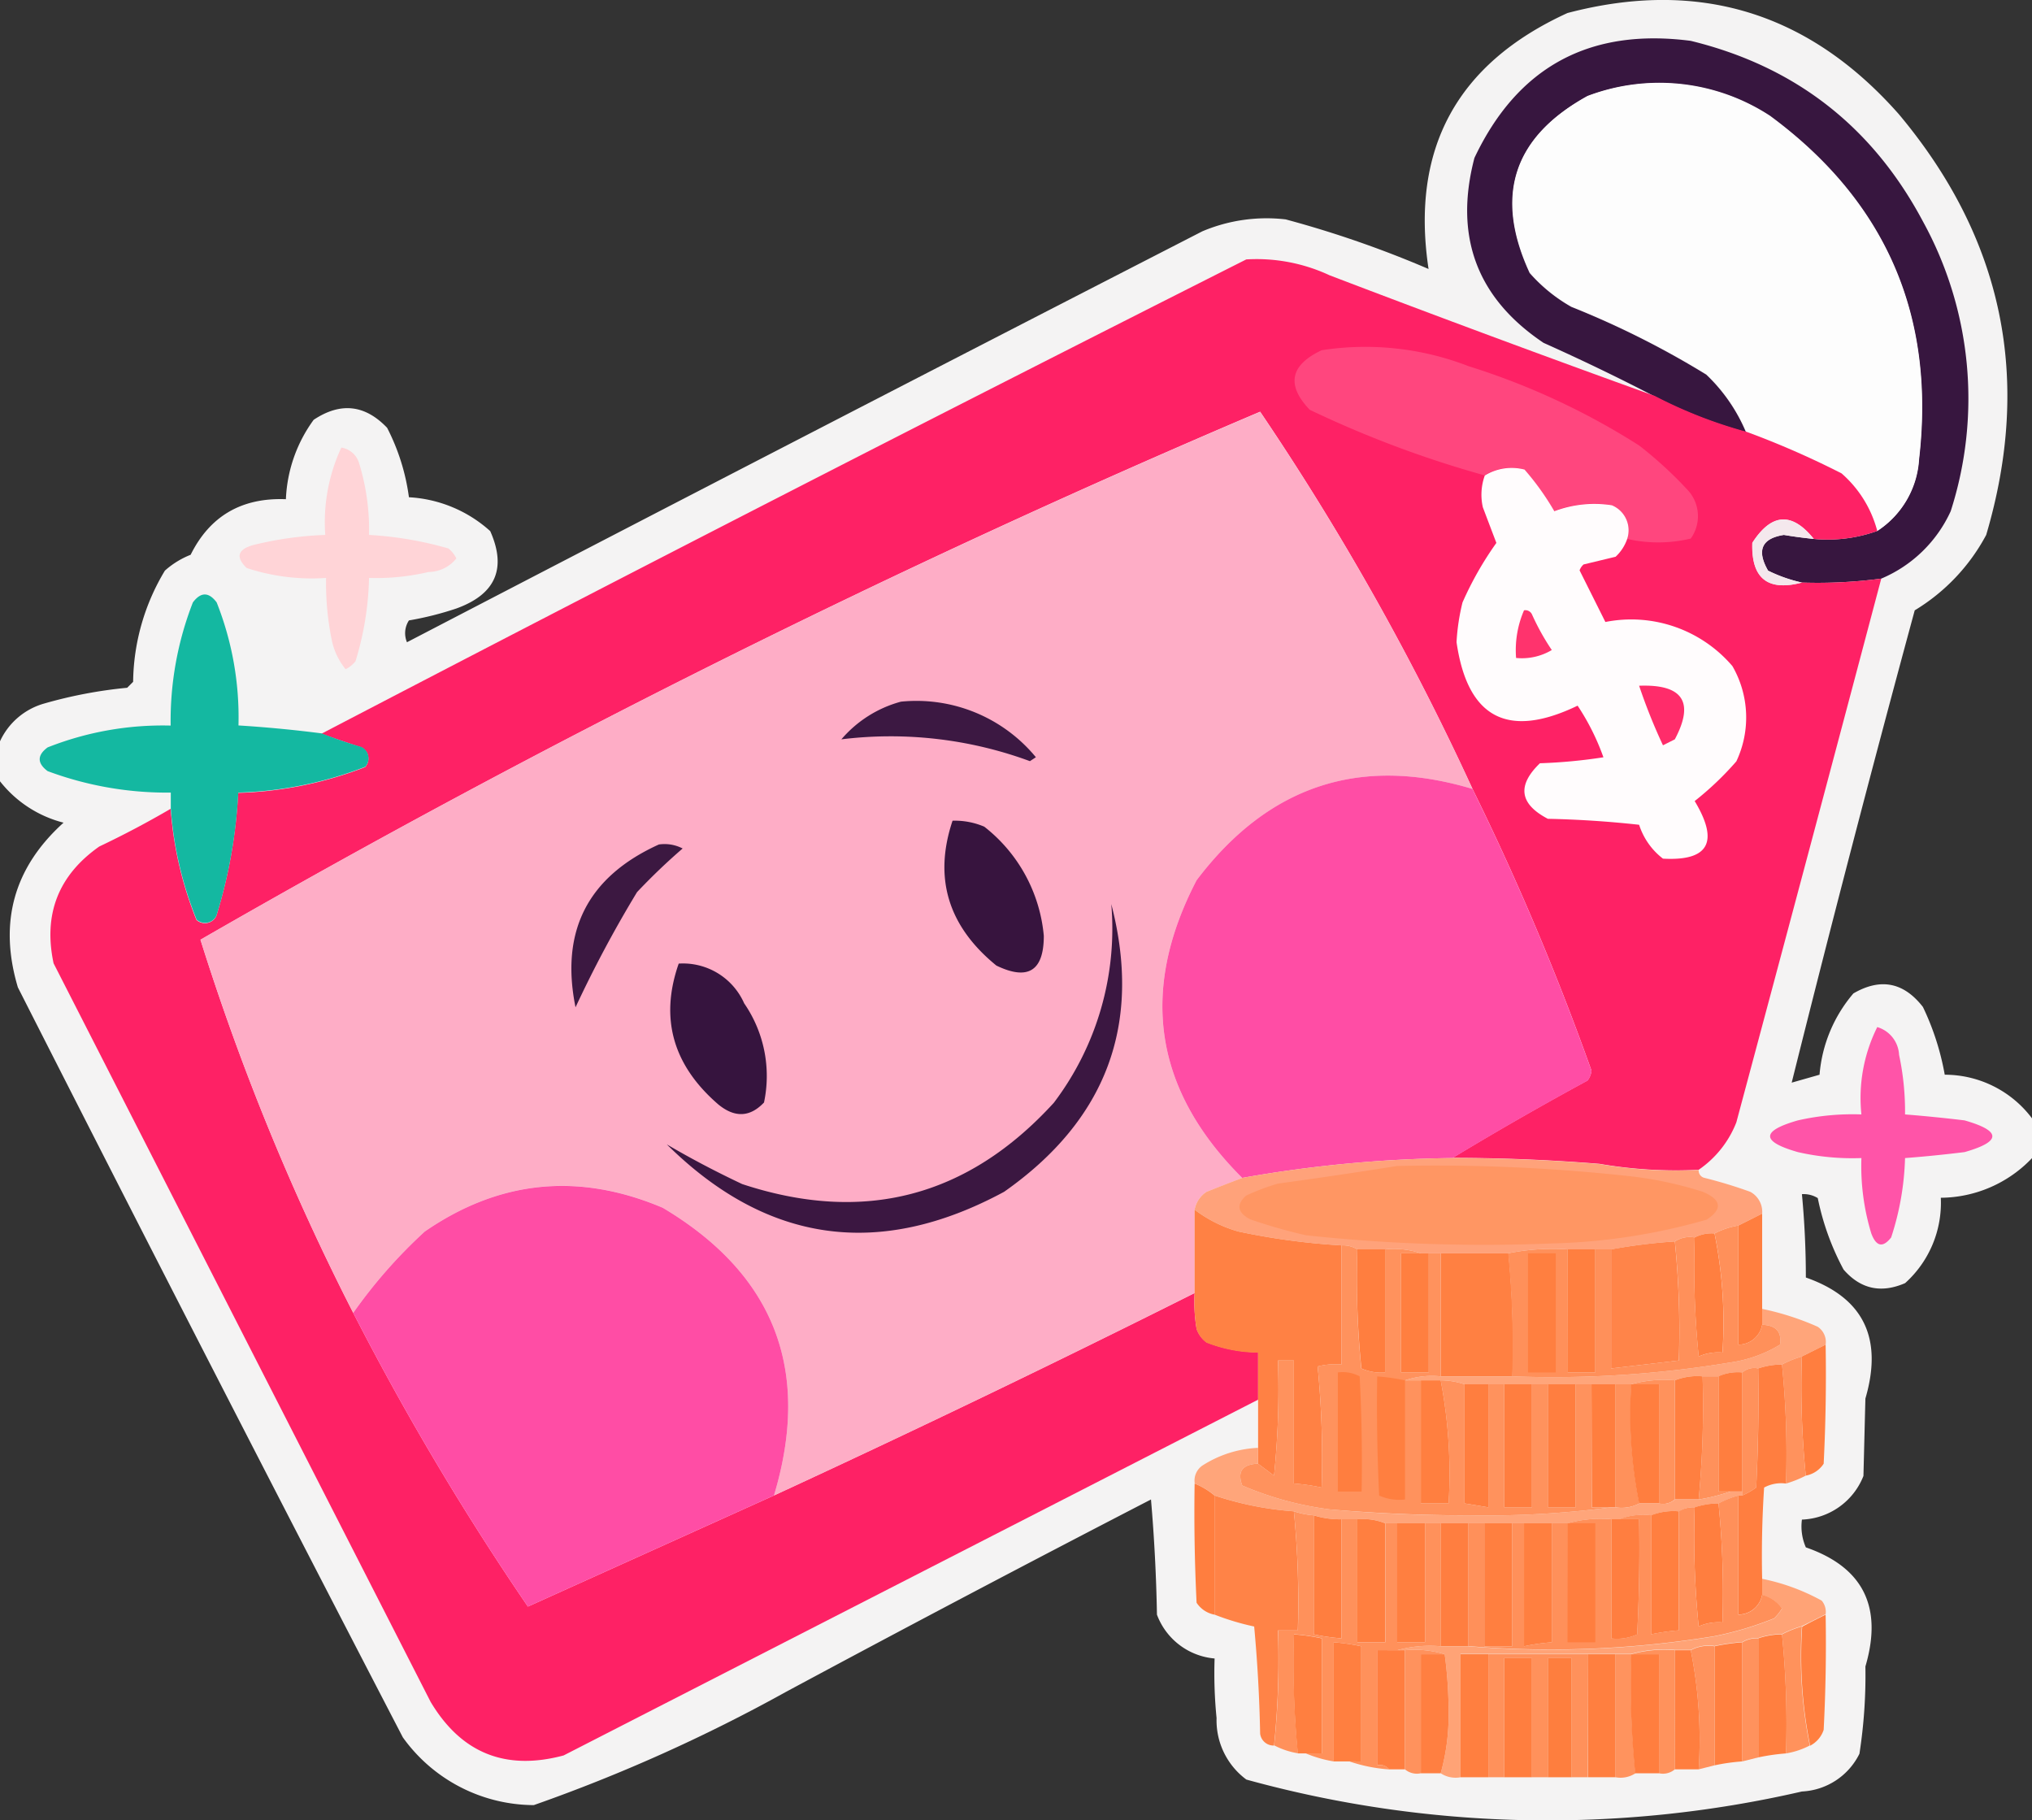 <svg id="Layer_1" data-name="Layer 1" xmlns="http://www.w3.org/2000/svg" viewBox="0 0 299.93 268.63"><rect x="0" y="0" width="299.93" height="268.63" fill="#333333" stroke="none"/><defs><style>.cls-1{fill:#fefdfd;opacity:0.95;isolation:isolate;}.cls-1,.cls-10,.cls-11,.cls-12,.cls-13,.cls-14,.cls-15,.cls-16,.cls-17,.cls-18,.cls-19,.cls-2,.cls-20,.cls-21,.cls-22,.cls-23,.cls-24,.cls-25,.cls-26,.cls-27,.cls-28,.cls-29,.cls-3,.cls-30,.cls-31,.cls-32,.cls-33,.cls-34,.cls-35,.cls-36,.cls-37,.cls-38,.cls-4,.cls-5,.cls-6,.cls-7,.cls-8,.cls-9{fill-rule:evenodd;}.cls-2{fill:#37163f;}.cls-3{fill:#fdfdfd;}.cls-4{fill:#fe2165;}.cls-5{fill:#ff467e;}.cls-6{fill:#feadc6;}.cls-7{fill:#ffd4d7;}.cls-8{fill:#fffcfd;}.cls-9{fill:#f4e8ed;}.cls-10{fill:#14b8a1;}.cls-11{fill:#ff336d;}.cls-12{fill:#ff2c6a;}.cls-13{fill:#3c1842;}.cls-14{fill:#ff4da5;}.cls-15{fill:#37143e;}.cls-16{fill:#3c1841;}.cls-17{fill:#3b1741;}.cls-18{fill:#36143e;}.cls-19{fill:#ff54a8;}.cls-20{fill:#ffa27a;}.cls-21{fill:#ff9663;}.cls-22{fill:#ff7e3f;}.cls-23{fill:#ff7f40;}.cls-24{fill:#ff8144;}.cls-25{fill:#ff8449;}.cls-26{fill:#ff8042;}.cls-27{fill:#ffa57a;}.cls-28{fill:#ff905a;}.cls-29{fill:#ff925d;}.cls-30{fill:#ff915b;}.cls-31{fill:#ff925c;}.cls-32{fill:#ff7e40;}.cls-33{fill:#ff8347;}.cls-34{fill:#ffa376;}.cls-35{fill:#ff915c;}.cls-36{fill:#ff7f41;}.cls-37{fill:#ff935e;}.cls-38{fill:#fe7e3e;}</style></defs><path class="cls-1" d="M301.47,182.76v5.85A18.76,18.76,0,0,1,288,194.47a15.93,15.93,0,0,1-5.27,12.6q-5.33,2.31-9.08-2a38.32,38.32,0,0,1-3.81-10.55,3.93,3.93,0,0,0-2.34-.58q.58,6.13.58,12.3,12.72,4.45,8.79,17.86c-.1,3.81-.19,7.62-.29,11.43a10.17,10.17,0,0,1-9.08,6.44,7.68,7.68,0,0,0,.58,4.1q12.68,4.39,8.79,17.58a75.78,75.78,0,0,1-.88,12.88,10,10,0,0,1-8.49,5.57,167.18,167.18,0,0,1-82-1.76,10.86,10.86,0,0,1-4.4-9.08,66.11,66.11,0,0,1-.29-8.79A10,10,0,0,1,172.3,256q-.15-8.5-.88-17-27.09,14-53.9,28.41a243,243,0,0,1-37.2,16.7,23.9,23.9,0,0,1-19.33-10Q32.35,218.93,4.17,163.42q-4.29-14.35,6.74-24.31A17.38,17.38,0,0,1,1.53,133V127.1A10.24,10.24,0,0,1,8,121.54a67.44,67.44,0,0,1,12.3-2.34l.88-.88a32.45,32.45,0,0,1,4.69-16.41,12.7,12.7,0,0,1,3.8-2.34q4.26-8.58,14.06-8.2a21.31,21.31,0,0,1,4.1-11.72q5.94-3.95,10.84,1.18a31.41,31.41,0,0,1,3.22,10.25,19.49,19.49,0,0,1,12,5q3.68,8.28-5,11.42a46.94,46.94,0,0,1-7,1.76,3.44,3.44,0,0,0-.29,3.22Q120.23,82,179,51.83a24.36,24.36,0,0,1,12.3-1.76,156.51,156.51,0,0,1,21.09,7.32q-4-26.58,20.51-37.78,29-7.62,48.91,14.94,23.09,27.56,12.89,62.09a28.86,28.86,0,0,1-10.55,11.13q-9.46,34.85-18.16,69.71l4.11-1.17a21.09,21.09,0,0,1,5-12q6-3.48,10.26,2a38.68,38.68,0,0,1,3.22,10A16.11,16.11,0,0,1,301.47,182.76Z" transform="translate(-1.53 -17.69)"/><path class="cls-2" d="M279.21,103.09a71.65,71.65,0,0,1-11.72.58,21.79,21.79,0,0,1-5-1.76q-2.58-4.51,2.34-5.27c1.47.25,2.93.44,4.4.59a21.77,21.77,0,0,0,9.37-1.17,13.59,13.59,0,0,0,6.15-10.55q3.68-31.76-22-50.67a29.86,29.86,0,0,0-26.94-2.93q-16.4,9-8.5,26.07a23.78,23.78,0,0,0,6.15,5,130.41,130.41,0,0,1,19.92,10,25.12,25.12,0,0,1,5.86,8.49,68,68,0,0,1-13.48-5.27q-8-4.15-16.4-7.91Q214.61,58.39,219.16,41q9.56-20.19,31.93-17.28,23.09,5.63,34.27,26.65a54.27,54.27,0,0,1,4.1,42.77A19.65,19.65,0,0,1,279.21,103.09Z" transform="translate(-1.53 -17.69)"/><path class="cls-3" d="M278.62,96.06a17,17,0,0,0-5.27-8.5,129,129,0,0,0-14.06-6.15,25.12,25.12,0,0,0-5.86-8.49,130.41,130.41,0,0,0-19.92-10,23.78,23.78,0,0,1-6.15-5q-7.89-17,8.5-26.07a29.86,29.86,0,0,1,26.94,2.93q25.65,18.92,22,50.67A13.59,13.59,0,0,1,278.62,96.06Z" transform="translate(-1.53 -17.69)"/><path class="cls-4" d="M245.81,76.14a68,68,0,0,0,13.48,5.27,129,129,0,0,1,14.06,6.15,17,17,0,0,1,5.27,8.5,21.77,21.77,0,0,1-9.37,1.17q-4.83-6-9.08.58-.26,7.86,7.32,5.86a71.65,71.65,0,0,0,11.72-.58q-10.63,40.14-21.39,80.25a15.18,15.18,0,0,1-5.56,7,66.41,66.41,0,0,1-14.65-.88q-10.81-.87-21.67-.88,9.76-5.91,19.92-11.42a2.89,2.89,0,0,0,.58-1.46,392.94,392.94,0,0,0-17.57-41.6,389.08,389.08,0,0,0-31.34-55.65A1448.21,1448.21,0,0,0,31.12,156.39a354.45,354.45,0,0,0,22.55,55.07,402.08,402.08,0,0,0,25.78,43.35l36.32-16.4Q147,224,177.86,208.53a23.82,23.82,0,0,0,.29,5.27,4.16,4.16,0,0,0,1.47,2,21.14,21.14,0,0,0,7.61,1.47v7L84.72,276.78q-12.85,3.44-19.63-7.91l-55.65-109Q7.13,149,16.18,142.63q5.43-2.58,10.54-5.57a54.27,54.27,0,0,0,3.81,16.41,1.86,1.86,0,0,0,2.93-.59,73.73,73.73,0,0,0,3.22-18.16,56.11,56.11,0,0,0,18.75-3.81,1.86,1.86,0,0,0-.59-2.93c-2-.64-4-1.33-5.86-2q68-35.45,136.5-70a25.43,25.43,0,0,1,12.3,2.34Q221.74,67.47,245.81,76.14Z" transform="translate(-1.53 -17.69)"/><path class="cls-5" d="M241.71,97.23a4,4,0,0,0-2.34-5,16.72,16.72,0,0,0-8.49.88,38.77,38.77,0,0,0-4.4-6.15,7.56,7.56,0,0,0-5.86.88,157.79,157.79,0,0,1-25.77-9.67q-5.23-5.49,1.76-8.79a42.13,42.13,0,0,1,21.67,2.35,105.41,105.41,0,0,1,25.19,11.71,59,59,0,0,1,7.32,6.74,5.68,5.68,0,0,1,.3,7A20.64,20.64,0,0,1,241.71,97.23Z" transform="translate(-1.53 -17.69)"/><path class="cls-6" d="M218.87,134.13q-24.87-7.47-40.72,13.48-12.77,24.52,6.74,43.93-2.55,1-5.27,2.05a4,4,0,0,0-1.76,2.64v12.3Q147,224,115.77,238.41q8.33-27.71-16.41-42.47-18.6-7.89-35.14,3.51a74,74,0,0,0-10.55,12,354.45,354.45,0,0,1-22.55-55.07A1448.21,1448.21,0,0,1,187.53,78.48,389.08,389.08,0,0,1,218.87,134.13Z" transform="translate(-1.53 -17.69)"/><path class="cls-7" d="M51.91,83.75a3.27,3.27,0,0,1,2.64,2.35A33.32,33.32,0,0,1,56,96.64a53,53,0,0,1,11.72,2,4.28,4.28,0,0,1,1.17,1.47,5.31,5.31,0,0,1-4.1,2,33.75,33.75,0,0,1-8.79.88,44.75,44.75,0,0,1-2,12.3,4.25,4.25,0,0,1-1.46,1.17,10.11,10.11,0,0,1-2-4.1,42.16,42.16,0,0,1-.88-9.37,30.62,30.62,0,0,1-11.72-1.47Q35.42,99.07,39,98.11a52.07,52.07,0,0,1,10.54-1.47A26.13,26.13,0,0,1,51.91,83.75Z" transform="translate(-1.53 -17.69)"/><path class="cls-8" d="M241.71,97.23A6.44,6.44,0,0,1,240,99.86L235.27,101a2.17,2.17,0,0,0-.59.87l3.81,7.62A19.64,19.64,0,0,1,257.24,116a15.17,15.17,0,0,1,.58,14.06,45.37,45.37,0,0,1-6.15,5.86q5.45,9.06-4.68,8.5a10.23,10.23,0,0,1-3.52-5q-6.72-.74-13.47-.88-6.28-3.28-1.17-8.2a77.53,77.53,0,0,0,9.37-.88,34.81,34.81,0,0,0-3.81-7.62q-15.44,7.44-17.87-9.37a31.42,31.42,0,0,1,.88-5.86,49.3,49.3,0,0,1,5-8.79q-1-2.62-2-5.27a8.38,8.38,0,0,1,.29-4.68,7.56,7.56,0,0,1,5.86-.88,38.77,38.77,0,0,1,4.4,6.15,16.72,16.72,0,0,1,8.49-.88A4,4,0,0,1,241.71,97.23Z" transform="translate(-1.53 -17.69)"/><path class="cls-9" d="M269.25,97.23c-1.47-.15-2.93-.34-4.4-.59q-4.92.77-2.34,5.27a21.79,21.79,0,0,0,5,1.76q-7.58,2-7.32-5.86Q264.41,91.2,269.25,97.23Z" transform="translate(-1.53 -17.69)"/><path class="cls-10" d="M49,125.93c1.87.72,3.82,1.41,5.86,2a1.86,1.86,0,0,1,.59,2.93,56.11,56.11,0,0,1-18.75,3.81,73.73,73.73,0,0,1-3.22,18.16,1.86,1.86,0,0,1-2.93.59,54.27,54.27,0,0,1-3.81-16.41v-2.34A50.43,50.43,0,0,1,8.56,131.5C7,130.33,7,129.15,8.56,128a46.16,46.16,0,0,1,18.16-3.22A48.08,48.08,0,0,1,30,106.6q1.76-2.34,3.51,0a46,46,0,0,1,3.22,18.16Q42.86,125.14,49,125.93Z" transform="translate(-1.53 -17.69)"/><path class="cls-11" d="M226.48,107.77a1.07,1.07,0,0,1,1.17.59,35.11,35.11,0,0,0,2.93,5.27,8.63,8.63,0,0,1-5.27,1.17A14.78,14.78,0,0,1,226.48,107.77Z" transform="translate(-1.53 -17.69)"/><path class="cls-12" d="M243.47,118.9q9.67-.37,5.27,7.91l-1.75.88A83,83,0,0,1,243.47,118.9Z" transform="translate(-1.53 -17.69)"/><path class="cls-13" d="M134.51,121.25a22.85,22.85,0,0,1,19.92,8.2l-.88.58a59.49,59.49,0,0,0-27.83-3.22A17.59,17.59,0,0,1,134.51,121.25Z" transform="translate(-1.53 -17.69)"/><path class="cls-14" d="M218.87,134.13a392.94,392.94,0,0,1,17.57,41.6,2.89,2.89,0,0,1-.58,1.46q-10.17,5.52-19.92,11.42a188.9,188.9,0,0,0-31.05,2.93q-19.5-19.41-6.74-43.93Q194,126.65,218.87,134.13Z" transform="translate(-1.53 -17.69)"/><path class="cls-15" d="M142.13,138.82a11.08,11.08,0,0,1,4.68.88,23.06,23.06,0,0,1,8.79,16.11q0,7.77-7,4.39Q137.89,151.48,142.13,138.82Z" transform="translate(-1.53 -17.69)"/><path class="cls-16" d="M98.78,142.33a5.77,5.77,0,0,1,3.51.59q-3.48,3-6.73,6.44a176.26,176.26,0,0,0-9.08,17Q83.06,149.46,98.78,142.33Z" transform="translate(-1.53 -17.69)"/><path class="cls-17" d="M165.56,151.12q6.88,26.53-15.82,42.47-27.63,14.92-49.79-7,5.26,3.09,11.13,5.86,26.94,8.88,46-12A42.58,42.58,0,0,0,165.56,151.12Z" transform="translate(-1.53 -17.69)"/><path class="cls-18" d="M101.71,159.91a9.87,9.87,0,0,1,9.66,5.86,18.88,18.88,0,0,1,2.93,14.64q-3.1,3.27-6.74.29Q97.48,172,101.71,159.91Z" transform="translate(-1.53 -17.69)"/><path class="cls-19" d="M278.62,169.28a4.5,4.5,0,0,1,3.22,4.1,40,40,0,0,1,.88,8.79q4.39.35,8.79.88,8.19,2.34,0,4.68c-2.93.36-5.86.66-8.79.88a41,41,0,0,1-2.05,11.72c-1.22,1.55-2.2,1.36-2.93-.59a34.1,34.1,0,0,1-1.46-11.13,36.07,36.07,0,0,1-9.38-.88q-8.19-2.34,0-4.68a36.5,36.5,0,0,1,9.38-.88A23.41,23.41,0,0,1,278.62,169.28Z" transform="translate(-1.53 -17.69)"/><path class="cls-20" d="M215.94,188.61q10.84,0,21.67.88a66.41,66.41,0,0,0,14.65.88,1.11,1.11,0,0,0,.88,1.17,68.67,68.67,0,0,1,6.73,2.05,3.35,3.35,0,0,1,1.76,3.22l-3.51,1.76a11.67,11.67,0,0,0-3.52,1.17,5.45,5.45,0,0,0-2.93.59,4,4,0,0,0-2.93.59,79.94,79.94,0,0,0-9.37,1.17h-6.44a33.13,33.13,0,0,0-8.79.58H211.25a12.26,12.26,0,0,0-5.27-.58h-4.1a4.05,4.05,0,0,0-2.34-.59,101.35,101.35,0,0,1-15.23-2.05,19.35,19.35,0,0,1-6.45-3.22,4,4,0,0,1,1.76-2.64q2.72-1.08,5.27-2.05A188.9,188.9,0,0,1,215.94,188.61Z" transform="translate(-1.53 -17.69)"/><path class="cls-21" d="M207.74,189.78a262.14,262.14,0,0,1,34,1.47,55.37,55.37,0,0,1,11.13,2.34q4.13,1.75.59,4.1a89.65,89.65,0,0,1-22.85,3.52A244.78,244.78,0,0,1,194.26,200a80,80,0,0,1-8.2-2.35c-1.89-1-2.09-2.18-.58-3.51a33.79,33.79,0,0,1,4.68-1.76Q199.09,191.16,207.74,189.78Z" transform="translate(-1.53 -17.69)"/><path class="cls-14" d="M115.77,238.41l-36.32,16.4a402.08,402.08,0,0,1-25.78-43.35,74,74,0,0,1,10.55-12q16.53-11.4,35.14-3.51Q124.1,210.7,115.77,238.41Z" transform="translate(-1.53 -17.69)"/><path class="cls-22" d="M261.63,196.81v16.41a3.56,3.56,0,0,1-3.51,2.93V198.57Z" transform="translate(-1.53 -17.69)"/><path class="cls-23" d="M254.6,199.74a66.31,66.31,0,0,1,1.17,17.58,7,7,0,0,0-3.51.58,132.12,132.12,0,0,1-.59-17.57A5.45,5.45,0,0,1,254.6,199.74Z" transform="translate(-1.53 -17.69)"/><path class="cls-24" d="M177.86,196.23a19.35,19.35,0,0,0,6.45,3.22,101.35,101.35,0,0,0,15.23,2.05v17.58a10.7,10.7,0,0,0-3.52.29,139.82,139.82,0,0,1,.59,17.87,29.77,29.77,0,0,0-4.1-.59V218.49h-2.35a123.56,123.56,0,0,1-.58,17l-2.35-1.76v-16.4a21.14,21.14,0,0,1-7.61-1.47,4.16,4.16,0,0,1-1.47-2,23.82,23.82,0,0,1-.29-5.27Z" transform="translate(-1.53 -17.69)"/><path class="cls-25" d="M248.74,200.92a131.1,131.1,0,0,1,.59,17.57l-10,1.17V202.09A79.94,79.94,0,0,1,248.74,200.92Z" transform="translate(-1.53 -17.69)"/><path class="cls-26" d="M214.18,202.67h10a141.87,141.87,0,0,1,.59,18.16H214.18Z" transform="translate(-1.53 -17.69)"/><path class="cls-27" d="M261.63,210.87a40.22,40.22,0,0,1,8.2,2.64,2.69,2.69,0,0,1,1.17,2.64l-3.51,1.75a15.33,15.33,0,0,0-2.93,1.18,11.23,11.23,0,0,0-3.51.58,2.7,2.7,0,0,0-2.35.59,7,7,0,0,0-3.51.58h-2.35a9,9,0,0,0-4.1.59,18.06,18.06,0,0,0-6.44.58H217.7a11.34,11.34,0,0,0-3.52-.58h-5.27a12.26,12.26,0,0,1,5.27-.59h10.55a160,160,0,0,0,32.21-2.05,19.37,19.37,0,0,0,7.33-2.63q.42-2.84-2.64-2.93Z" transform="translate(-1.53 -17.69)"/><path class="cls-28" d="M258.12,198.57v17.58a3.56,3.56,0,0,0,3.51-2.93q3.06.09,2.64,2.93a19.37,19.37,0,0,1-7.33,2.63,160,160,0,0,1-32.21,2.05,141.87,141.87,0,0,0-.59-18.16,33.13,33.13,0,0,1,8.79-.58v18.16H237V202.09h2.34v17.57l10-1.17a131.1,131.1,0,0,0-.59-17.57,4,4,0,0,1,2.93-.59,132.12,132.12,0,0,0,.59,17.57,7,7,0,0,1,3.51-.58,66.31,66.31,0,0,0-1.17-17.58A11.67,11.67,0,0,1,258.12,198.57Z" transform="translate(-1.53 -17.69)"/><path class="cls-23" d="M227.07,202.67h4.1v17.58h-4.1Z" transform="translate(-1.53 -17.69)"/><path class="cls-23" d="M232.93,202.09H237v18.16h-4.1Z" transform="translate(-1.53 -17.69)"/><path class="cls-22" d="M271,216.15q.15,8.79-.29,17.57a4,4,0,0,1-2.64,1.76,132.89,132.89,0,0,1-.58-17.58Z" transform="translate(-1.53 -17.69)"/><path class="cls-29" d="M267.49,217.9a132.89,132.89,0,0,0,.58,17.58,15.89,15.89,0,0,1-2.92,1.17,132.79,132.79,0,0,0-.59-17.57A15.33,15.33,0,0,1,267.49,217.9Z" transform="translate(-1.53 -17.69)"/><path class="cls-30" d="M261.05,219.66q.13,8.79-.3,17.58a10.73,10.73,0,0,1-2.05,1.17V220.25A2.7,2.7,0,0,1,261.05,219.66Z" transform="translate(-1.53 -17.69)"/><path class="cls-22" d="M258.7,220.25v17.57h-3.51v-17A7,7,0,0,1,258.7,220.25Z" transform="translate(-1.53 -17.69)"/><path class="cls-30" d="M252.84,220.83h2.35v17h1.75a27.61,27.61,0,0,1-4.68,1.17A146.31,146.31,0,0,0,252.84,220.83Z" transform="translate(-1.53 -17.69)"/><path class="cls-23" d="M252.84,220.83a146.31,146.31,0,0,1-.58,18.16h-3.52V221.42A9,9,0,0,1,252.84,220.83Z" transform="translate(-1.53 -17.69)"/><path class="cls-22" d="M236.44,222H240v18.16h-3.52Z" transform="translate(-1.53 -17.69)"/><path class="cls-30" d="M240,222h2.34a66.31,66.31,0,0,0,1.17,17.58,5.58,5.58,0,0,1-3.51.58Z" transform="translate(-1.53 -17.69)"/><path class="cls-22" d="M242.3,222h4.1v17.58h-2.93A66.31,66.31,0,0,1,242.3,222Z" transform="translate(-1.53 -17.69)"/><path class="cls-31" d="M242.3,222a18.06,18.06,0,0,1,6.44-.58V239a2.67,2.67,0,0,1-2.34.59V222Z" transform="translate(-1.53 -17.69)"/><path class="cls-27" d="M187.23,231.38v2.34q-3.49.12-2.34,3.22a48.32,48.32,0,0,0,12.89,3.52q10.23.91,20.5.88a143,143,0,0,0,21.09-1.18H240a5.58,5.58,0,0,0,3.51-.58h2.93a2.67,2.67,0,0,0,2.34-.59h3.52a27.61,27.61,0,0,0,4.68-1.17h1.76v.59h-.58a14.45,14.45,0,0,0-2.93,1.17,11.34,11.34,0,0,0-3.52.58,4.05,4.05,0,0,0-2.34.59,9,9,0,0,0-4.1.59,9.74,9.74,0,0,0-4.69.58h-1.17a18,18,0,0,0-6.44.59H206a9,9,0,0,0-4.1-.59h-2.34a12.56,12.56,0,0,1-4.1-.58,12,12,0,0,1-2.93-.59,47.7,47.7,0,0,1-11.72-2.34,11,11,0,0,0-2.93-1.76A2.69,2.69,0,0,1,179,234,16.57,16.57,0,0,1,187.23,231.38Z" transform="translate(-1.53 -17.69)"/><path class="cls-29" d="M199.54,201.5a4.05,4.05,0,0,1,2.34.59,132.12,132.12,0,0,0,.58,17.57,7.08,7.08,0,0,0,3.52.59V202.09a12.26,12.26,0,0,1,5.27.58h-2.93v17.58h4.1V202.67h1.76v18.16a12.26,12.26,0,0,0-5.27.59h2.34v18.16h4.1a73.05,73.05,0,0,0-1.17-18.16,11.34,11.34,0,0,1,3.52.58v17.58l3.51.58V222h2.34v18.16h4.1V222H230v18.16h4.1V222h2.34v18.16h2.93a143,143,0,0,1-21.09,1.18q-10.28,0-20.5-.88a48.32,48.32,0,0,1-12.89-3.52q-1.15-3.1,2.34-3.22l2.35,1.76a123.56,123.56,0,0,0,.58-17h2.35v18.16a29.77,29.77,0,0,1,4.1.59,139.82,139.82,0,0,0-.59-17.87,10.7,10.7,0,0,1,3.52-.29Z" transform="translate(-1.53 -17.69)"/><path class="cls-32" d="M230,222h4.1v18.16H230Z" transform="translate(-1.53 -17.69)"/><path class="cls-32" d="M223.55,222h4.1v18.16h-4.1Z" transform="translate(-1.53 -17.69)"/><path class="cls-22" d="M217.7,222h3.51v18.16l-3.51-.58Z" transform="translate(-1.53 -17.69)"/><path class="cls-23" d="M211.25,221.42h2.93a73.05,73.05,0,0,1,1.17,18.16h-4.1Z" transform="translate(-1.53 -17.69)"/><path class="cls-23" d="M208.91,221.42V239a7.17,7.17,0,0,1-3.81-.58q-.43-8.79-.29-17.58A29.77,29.77,0,0,1,208.91,221.42Z" transform="translate(-1.53 -17.69)"/><path class="cls-22" d="M199,220.25a5.32,5.32,0,0,1,3.22.58q.44,8.49.29,17H199Z" transform="translate(-1.53 -17.69)"/><path class="cls-23" d="M211.25,202.67h1.17v17.58h-4.1V202.67Z" transform="translate(-1.53 -17.69)"/><path class="cls-22" d="M201.88,202.09H206v18.16a7.08,7.08,0,0,1-3.52-.59A132.12,132.12,0,0,1,201.88,202.09Z" transform="translate(-1.53 -17.69)"/><path class="cls-22" d="M177.86,236.65a11,11,0,0,1,2.93,1.76V256a4.05,4.05,0,0,1-2.64-1.76Q177.72,245.45,177.86,236.65Z" transform="translate(-1.53 -17.69)"/><path class="cls-32" d="M264.56,219.08a132.79,132.79,0,0,1,.59,17.57,5.28,5.28,0,0,0-3.23.59q-.44,6.72-.29,13.47v2.34a3.55,3.55,0,0,1-3.51,2.93V238.41h.58a10.73,10.73,0,0,0,2.05-1.17q.45-8.79.3-17.58A11.23,11.23,0,0,1,264.56,219.08Z" transform="translate(-1.53 -17.69)"/><path class="cls-33" d="M180.79,238.41a47.7,47.7,0,0,0,11.72,2.34,137,137,0,0,1,.58,17.57h-2.93a124.11,124.11,0,0,1-.58,17,2,2,0,0,1-2.05-1.76q-.15-7.92-.88-15.81a37.7,37.7,0,0,1-5.86-1.76Z" transform="translate(-1.53 -17.69)"/><path class="cls-22" d="M255.19,239.58a132.8,132.8,0,0,1,.58,17.57,7.06,7.06,0,0,0-3.51.59,132.27,132.27,0,0,1-.59-17.58A11.34,11.34,0,0,1,255.19,239.58Z" transform="translate(-1.53 -17.69)"/><path class="cls-23" d="M249.33,240.75v17.57a31.38,31.38,0,0,0-4.1.59V241.34A9,9,0,0,1,249.33,240.75Z" transform="translate(-1.53 -17.69)"/><path class="cls-22" d="M195.44,241.34a12.56,12.56,0,0,0,4.1.58V259.5a31.14,31.14,0,0,1-4.1-.59Z" transform="translate(-1.53 -17.69)"/><path class="cls-23" d="M201.88,241.92a9,9,0,0,1,4.1.59v17.57h-4.1Z" transform="translate(-1.53 -17.69)"/><path class="cls-32" d="M214.18,242.51h4.1v18.16h-4.1Z" transform="translate(-1.53 -17.69)"/><path class="cls-34" d="M261.63,250.71a30.76,30.76,0,0,1,8.79,3.22,2.57,2.57,0,0,1,.58,2c-1.18.6-2.35,1.19-3.51,1.76a16,16,0,0,0-2.93,1.17,11,11,0,0,0-3.51.59,4.06,4.06,0,0,0-2.35.58,29.77,29.77,0,0,0-4.1.59,5.58,5.58,0,0,0-3.51.58h-2.35a18.06,18.06,0,0,0-6.44.59H217.11V280a4,4,0,0,1-2.93-.59,31.54,31.54,0,0,0,1.17-8.78,64.14,64.14,0,0,0-.58-8.79,15.15,15.15,0,0,0-5.86-.59h-1.17a18,18,0,0,1,6.44-.58h4.1a149.37,149.37,0,0,0,36.32-1.47,49.43,49.43,0,0,0,8.79-2.63,6.88,6.88,0,0,0,1.17-1.47,5.09,5.09,0,0,0-2.93-2Z" transform="translate(-1.53 -17.69)"/><path class="cls-28" d="M258.12,238.41V256a3.55,3.55,0,0,0,3.51-2.93,5.09,5.09,0,0,1,2.93,2,6.88,6.88,0,0,1-1.17,1.47,49.43,49.43,0,0,1-8.79,2.63,149.37,149.37,0,0,1-36.32,1.47V242.51h2.34v18.16h4.11V242.51h1.75v18.16a29.77,29.77,0,0,1,4.1-.59V242.51h2.35a18,18,0,0,1,6.44-.59V259.5a7.18,7.18,0,0,0,3.81-.59q.44-8.49.29-17h-2.93a9.74,9.74,0,0,1,4.69-.58v17.57a31.38,31.38,0,0,1,4.1-.59V240.75a4.05,4.05,0,0,1,2.34-.59,132.27,132.27,0,0,0,.59,17.58,7.06,7.06,0,0,1,3.51-.59,132.8,132.8,0,0,0-.58-17.57A14.45,14.45,0,0,1,258.12,238.41Z" transform="translate(-1.53 -17.69)"/><path class="cls-22" d="M232.93,242.51H237v17.57h-4.1Z" transform="translate(-1.53 -17.69)"/><path class="cls-23" d="M226.48,242.51h4.1v17.57a29.77,29.77,0,0,0-4.1.59Z" transform="translate(-1.53 -17.69)"/><path class="cls-23" d="M220.62,242.51h4.11v18.16h-4.11Z" transform="translate(-1.53 -17.69)"/><path class="cls-32" d="M239.37,241.92h4.1q.15,8.51-.29,17a7.18,7.18,0,0,1-3.81.59Z" transform="translate(-1.53 -17.69)"/><path class="cls-23" d="M271,256q.15,8.5-.29,17a4.06,4.06,0,0,1-2,2.34,66.26,66.26,0,0,1-1.17-17.57C268.65,257.17,269.82,256.58,271,256Z" transform="translate(-1.53 -17.69)"/><path class="cls-31" d="M267.49,257.74a66.26,66.26,0,0,0,1.17,17.57,11.61,11.61,0,0,1-3.51,1.17,132.79,132.79,0,0,0-.59-17.57A16,16,0,0,1,267.49,257.74Z" transform="translate(-1.53 -17.69)"/><path class="cls-23" d="M264.56,258.91a132.79,132.79,0,0,1,.59,17.57,31.14,31.14,0,0,0-4.1.59V259.5A11,11,0,0,1,264.56,258.91Z" transform="translate(-1.53 -17.69)"/><path class="cls-30" d="M192.51,240.75a12,12,0,0,0,2.93.59v17.57a31.14,31.14,0,0,0,4.1.59V241.92h2.34v18.16H206V242.51h1.76v17.57h4.1V242.51h2.34v18.16a18,18,0,0,0-6.44.58h-2.93v17a1.69,1.69,0,0,1,1.76.59,23,23,0,0,1-5.86-1.17h1.75v-17a29.55,29.55,0,0,0-4.1-.59v17.58a18.22,18.22,0,0,1-4.1-1.18h2.35v-17a29.77,29.77,0,0,0-4.1-.59,137,137,0,0,0,.58,17.57,11.52,11.52,0,0,1-3.51-1.17,124.11,124.11,0,0,0,.58-17h2.93A137,137,0,0,0,192.51,240.75Z" transform="translate(-1.53 -17.69)"/><path class="cls-23" d="M194.26,276.48h-1.17a137,137,0,0,1-.58-17.57,29.77,29.77,0,0,1,4.1.59v17Z" transform="translate(-1.53 -17.69)"/><path class="cls-23" d="M207.74,242.51h4.1v17.57h-4.1Z" transform="translate(-1.53 -17.69)"/><path class="cls-23" d="M200.71,277.66h-2.35V260.08a29.55,29.55,0,0,1,4.1.59v17Z" transform="translate(-1.53 -17.69)"/><path class="cls-23" d="M258.7,260.08v17.58a29.75,29.75,0,0,0-4.1.58V260.67A29.77,29.77,0,0,1,258.7,260.08Z" transform="translate(-1.53 -17.69)"/><path class="cls-29" d="M261.05,259.5v17.57l-2.35.59V260.08A4.06,4.06,0,0,1,261.05,259.5Z" transform="translate(-1.53 -17.69)"/><path class="cls-35" d="M251.09,261.25a5.58,5.58,0,0,1,3.51-.58v17.57l-2.34.59A67.15,67.15,0,0,0,251.09,261.25Z" transform="translate(-1.53 -17.69)"/><path class="cls-32" d="M207.74,261.25h1.17v17.58h-2.34a1.69,1.69,0,0,0-1.76-.59v-17Z" transform="translate(-1.53 -17.69)"/><path class="cls-31" d="M242.3,261.84a18.06,18.06,0,0,1,6.44-.59v17.58a2.7,2.7,0,0,1-2.34.58V261.84Z" transform="translate(-1.53 -17.69)"/><path class="cls-22" d="M248.74,261.25h2.35a67.15,67.15,0,0,1,1.17,17.58h-3.52Z" transform="translate(-1.53 -17.69)"/><path class="cls-29" d="M208.91,261.25a15.15,15.15,0,0,1,5.86.59h-3.52v17.57a2.71,2.71,0,0,1-2.34-.58Z" transform="translate(-1.53 -17.69)"/><path class="cls-36" d="M214.77,261.84a64.14,64.14,0,0,1,.58,8.79,31.54,31.54,0,0,1-1.17,8.78h-2.93V261.84Z" transform="translate(-1.53 -17.69)"/><path class="cls-23" d="M221.21,261.84V280h-4.1V261.84Z" transform="translate(-1.53 -17.69)"/><path class="cls-23" d="M235.86,261.84H240V280h-4.1Z" transform="translate(-1.53 -17.69)"/><path class="cls-37" d="M240,261.84h2.34a131.1,131.1,0,0,0,.59,17.57A4,4,0,0,1,240,280Z" transform="translate(-1.53 -17.69)"/><path class="cls-22" d="M242.3,261.84h4.1v17.57h-3.51A131.1,131.1,0,0,1,242.3,261.84Z" transform="translate(-1.53 -17.69)"/><path class="cls-30" d="M221.21,261.84h14.65V280h-2.35V262.42H230V280h-2.35V262.42h-4.1V280h-2.34Z" transform="translate(-1.53 -17.69)"/><path class="cls-22" d="M227.65,280h-4.1V262.42h4.1Z" transform="translate(-1.53 -17.69)"/><path class="cls-38" d="M233.51,280H230V262.42h3.51Z" transform="translate(-1.53 -17.69)"/></svg>